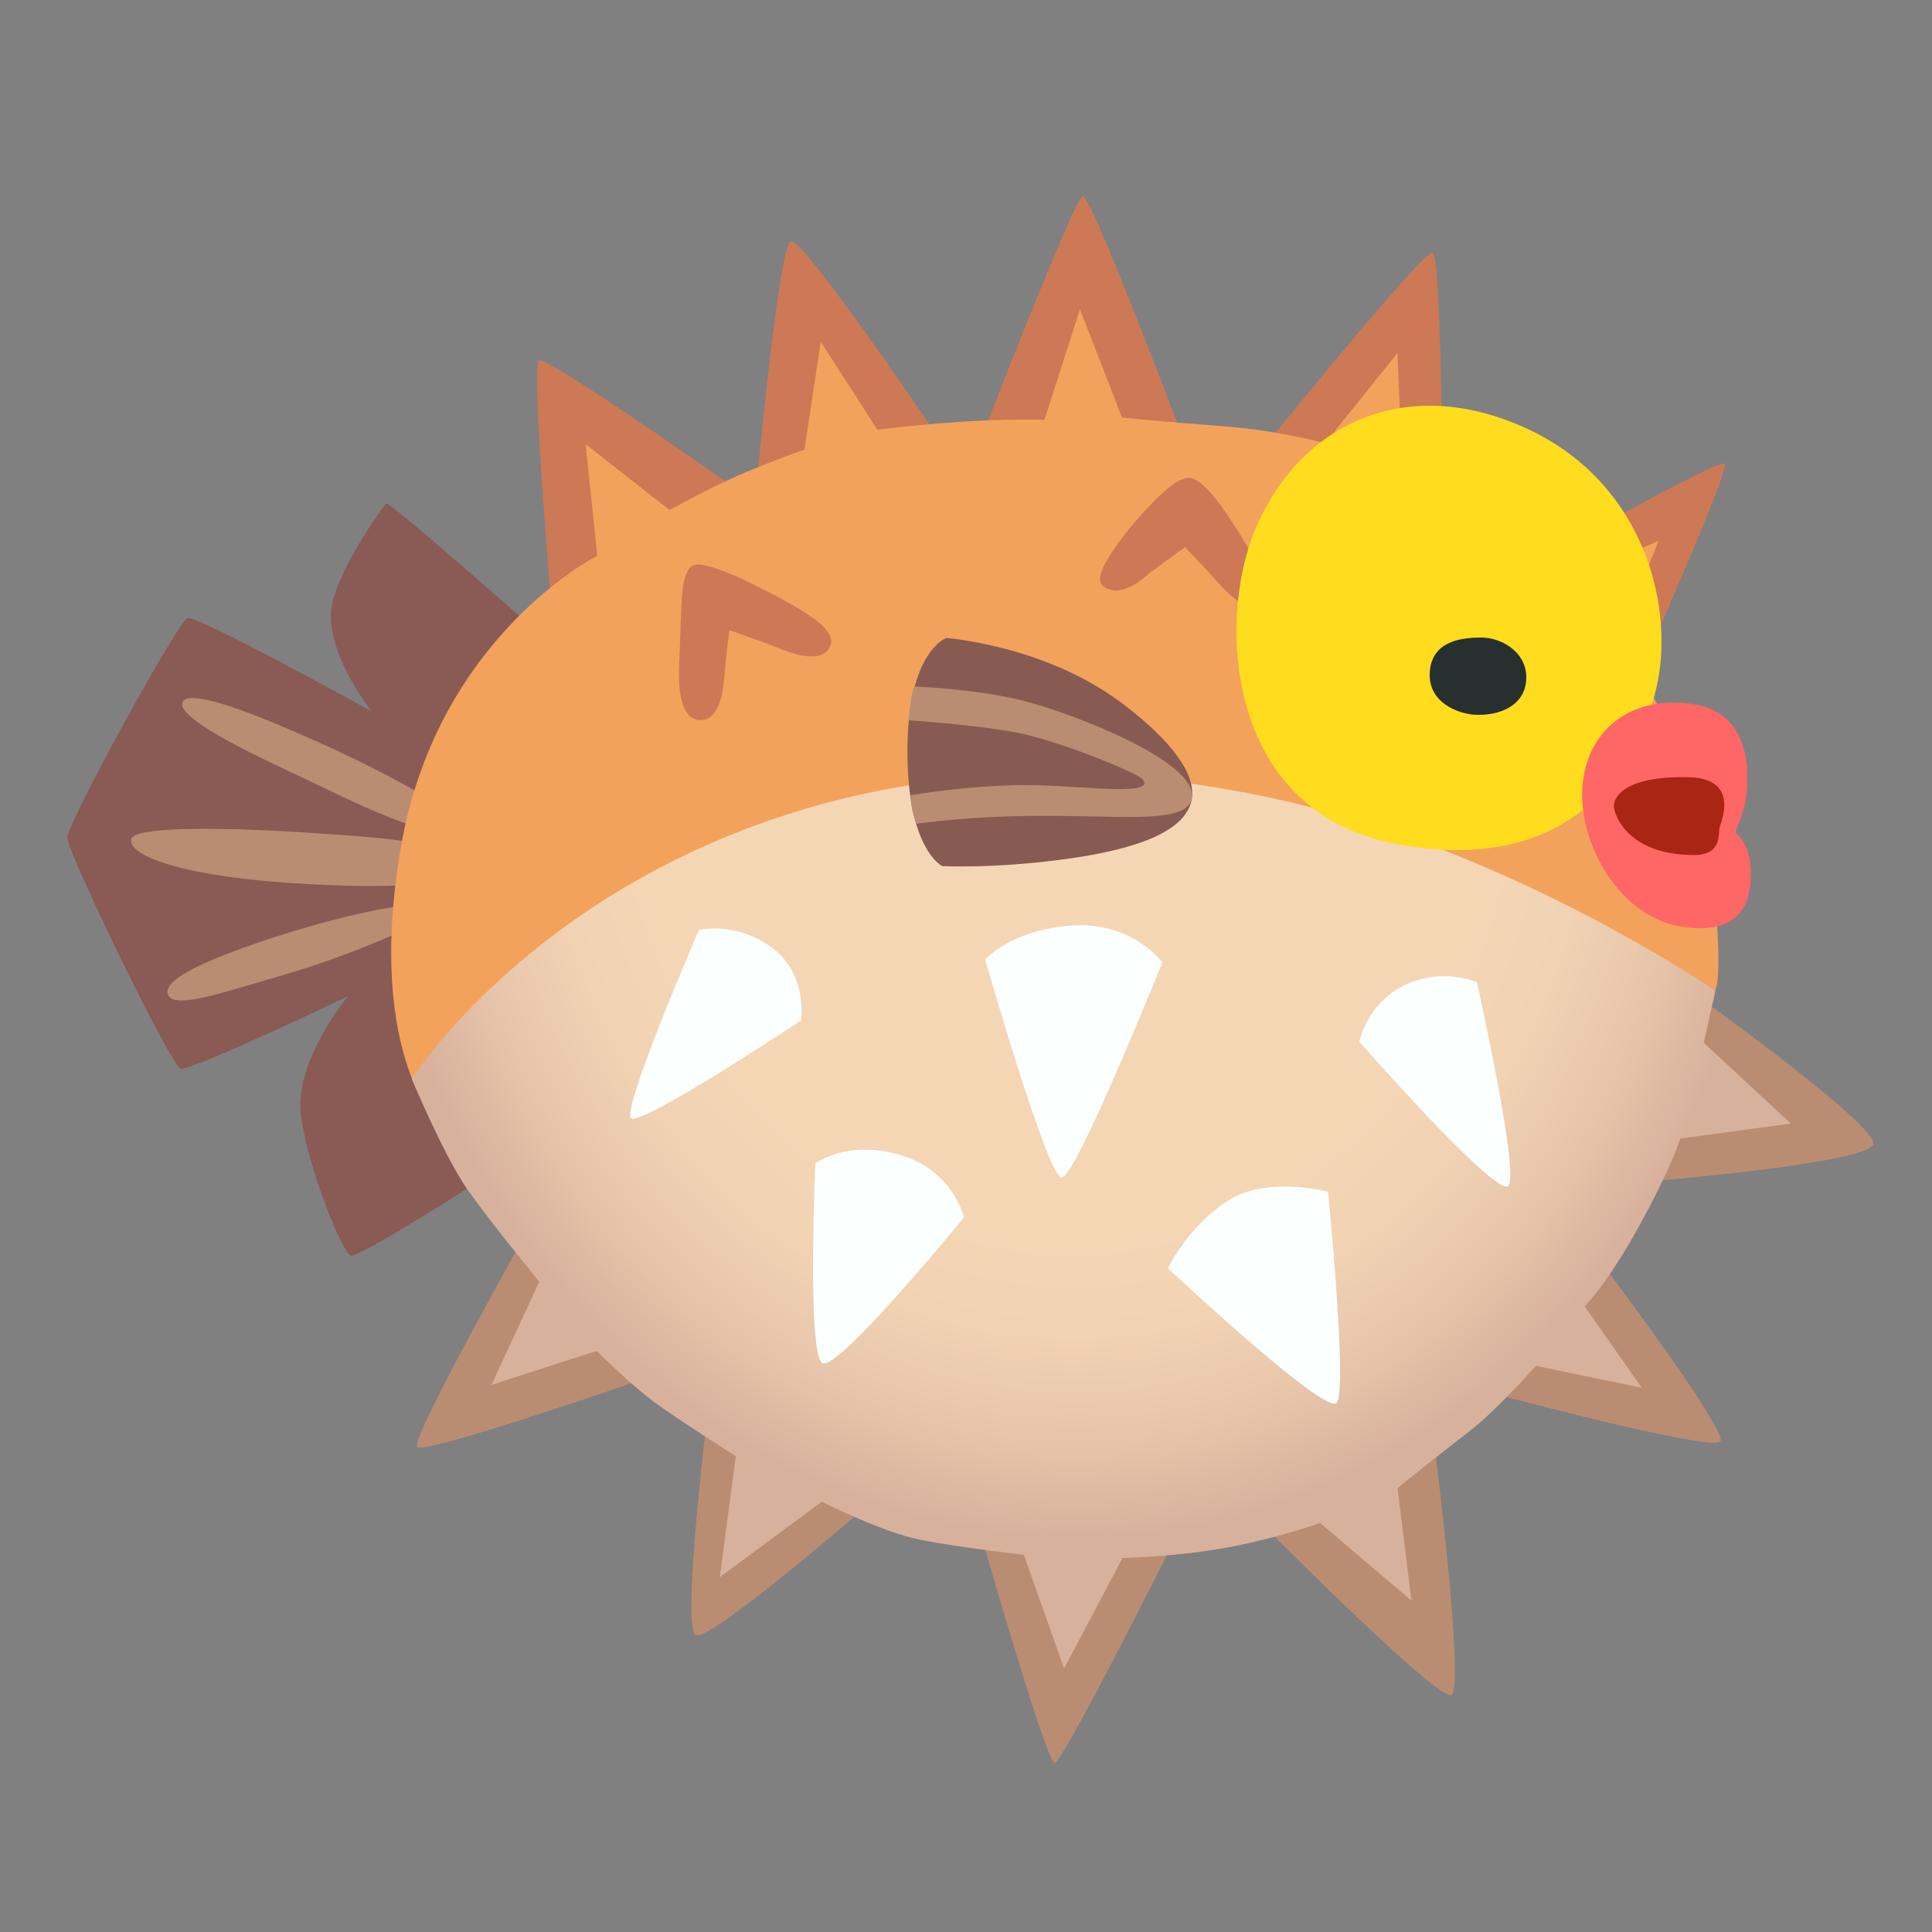 <svg width="100" height="100" viewBox="0 0 100 100" fill="none" xmlns="http://www.w3.org/2000/svg">
<rect x="0" y="0" width="100" height="100" fill="#808080" stroke="none"/>
<path d="M27.094 32.07C27.094 32.07 20.125 25.914 19.984 26.055C19.844 26.195 17.125 29.938 17.125 31.844C17.125 34.227 19.25 36.828 19.25 36.828C19.25 36.828 10.234 31.844 9.719 31.992C9.203 32.141 3.484 42.625 3.484 43.359C3.484 44.094 8.836 55.164 9.352 55.312C9.867 55.461 18 51.57 18 51.57C18 51.57 15.211 54.945 15.578 57.727C15.945 60.516 17.703 64.766 18.141 64.984C18.578 65.203 27.016 59.703 27.016 59.703L27.094 32.07Z" fill="#8A5A54"/>
<path d="M84.797 35C84.797 35 89.563 24.297 89.273 24C88.977 23.703 78.859 29.43 78.859 29.43L84.797 35ZM74.68 26.273C74.68 26.273 74.609 13.297 74.164 13.078C73.727 12.859 65.438 23.125 65.438 23.125L74.68 26.273ZM61.039 22.172C61.039 22.172 56.492 10.148 56.055 10.148C55.617 10.148 50.336 23.859 50.336 23.859L61.039 22.172ZM48.5 22.539C48.5 22.539 41.609 12.344 40.945 12.492C40.281 12.641 39.109 25.766 39.109 25.766L48.5 22.539ZM38.453 25.539C38.453 25.539 28.336 18.43 27.898 18.648C27.461 18.867 28.633 32.508 28.633 32.508L38.453 25.539Z" fill="#CD7955"/>
<path d="M88.172 51.789C88.172 51.789 97.047 58.172 96.969 59.195C96.891 60.219 85.094 61.172 85.094 61.172L88.172 51.789ZM82.891 65.359C82.891 65.359 89.414 74.008 89.047 74.602C88.68 75.188 76.945 72.039 76.945 72.039L82.891 65.359ZM74.234 74.672C74.234 74.672 75.844 87.43 75.117 87.727C74.391 88.023 65.438 79 65.438 79L74.234 74.672ZM60.891 79.508C60.891 79.508 55.023 91.242 54.586 91.242C54.148 91.242 50.555 78.703 50.555 78.703L60.891 79.508ZM45.273 77.602C45.273 77.602 36.844 84.938 36.031 84.641C35.227 84.344 36.688 72.617 36.688 72.617L45.273 77.602ZM33.547 71.297C33.547 71.297 21.961 75.328 21.594 74.891C21.227 74.453 27.609 63.156 27.609 63.156L33.547 71.297ZM23.758 42.703C23.43 44.188 17.375 41.055 15.726 40.281C14.078 39.508 8.961 37.203 9.461 36.32C9.953 35.438 15.344 37.914 16.719 38.523C18.094 39.125 23.922 41.945 23.758 42.703ZM23.828 44.68C23.867 45.555 22.18 46.094 15.906 45.758C9.633 45.422 6.719 44.344 6.781 43.469C6.836 42.586 13.875 42.953 16.188 43.117C18.5 43.281 23.773 43.523 23.828 44.68ZM22.398 47.102C22.617 47.578 18 49.5 14.758 50.438C11.516 51.375 8.969 52.289 8.687 51.461C8.414 50.633 11.016 49.555 14.203 48.508C16.852 47.641 22.016 46.273 22.398 47.102Z" fill="#BA8D72"/>
<path d="M87.508 52.578C87.508 52.578 88.719 51.977 88.883 50.875C89.047 49.773 88.937 45.43 87.726 41.25C86.515 37.07 83.82 33.055 83.82 33.055L85.851 27.992L81.289 29.969C81.289 29.969 78.594 27.602 76.726 26.562C74.859 25.516 72.601 24.477 72.601 24.477L72.328 18.281L68.586 22.938C68.586 22.938 66.219 22.281 63.25 22.055C60.281 21.836 58.078 21.617 58.078 21.617L55.898 16.008L54.062 21.727C54.062 21.727 52.086 21.672 49.664 21.836C47.242 22 45.414 22.242 45.414 22.242L42.484 17.695L41.64 23.266C41.64 23.266 39.804 23.922 38.265 24.586C36.726 25.25 34.656 26.398 34.656 26.398L30.312 22.992L30.914 28.766C30.914 28.766 22.609 32.945 20.742 43.891C18.875 54.836 22.906 58.461 22.906 58.461L87.508 52.578Z" fill="#F3A25C"/>
<path d="M70.531 42.539C80.586 45.648 88.789 51.281 88.789 51.281L88.188 53.977L92.695 58.156L86.977 58.93C86.977 58.93 86.523 60.391 84.867 63.414C83.211 66.438 82.023 67.617 82.023 67.617L84.977 71.828L79.492 70.695C79.492 70.695 77.492 72.977 76.062 74.078C74.633 75.18 72.336 77.016 72.336 77.016L73.055 82.844L68.328 78.828C68.328 78.828 66.18 79.602 63.547 80.094C60.906 80.586 58.102 80.641 58.102 80.641L55.078 86.359L52.992 80.477C52.992 80.477 49.641 80.094 47.656 79.703C45.68 79.32 42.539 77.727 42.539 77.727L37.258 81.633L38.086 75.367C38.086 75.367 35.117 73.5 33.852 72.562C32.586 71.625 30.883 69.922 30.883 69.922L25.438 71.68L27.914 66.344C27.914 66.344 25.438 63.32 24.227 61.617C23.016 59.914 21.312 55.844 21.312 55.844C21.312 55.844 27.438 46.172 41.445 41.938C53.266 38.359 64.484 40.672 70.531 42.539Z" fill="url(#paint0_radial_79_16)"/>
<path d="M78.055 61.398C77.344 61.875 70.359 53.922 70.359 53.922C70.359 53.922 70.726 51.945 72.703 50.992C74.68 50.039 76.445 50.844 76.445 50.844C76.445 50.844 78.711 60.953 78.055 61.398ZM60.164 49.812C60.164 49.812 58.625 47.688 55.469 47.906C52.312 48.125 50.992 49.664 50.992 49.664C50.992 49.664 54.219 60.953 54.953 60.953C55.687 60.953 60.164 49.812 60.164 49.812ZM69.18 72.617C68.555 73.242 60.453 65.648 60.453 65.648C60.453 65.648 61.406 63.594 63.461 62.203C65.516 60.812 68.742 61.688 68.742 61.688C68.742 61.688 69.766 72.031 69.18 72.617ZM49.898 63.008C49.898 63.008 49.351 60.695 46.82 59.852C43.961 58.898 42.203 60.219 42.203 60.219C42.203 60.219 41.766 70.117 42.57 70.555C43.375 70.992 49.898 63.008 49.898 63.008ZM41.461 52.82C41.461 52.82 41.828 50.477 39.992 49.078C38.156 47.68 36.179 48.125 36.179 48.125C36.179 48.125 32.148 57.438 32.664 57.875C33.179 58.32 41.461 52.82 41.461 52.82Z" fill="#FBFFFE"/>
<path d="M65.406 31.258C64.703 31.961 63.429 30.602 62.914 30.008C62.398 29.422 61.336 28.32 61.336 28.32L59.461 29.688C59.461 29.688 57.961 31.188 57.039 30.273C56.468 29.703 58.398 27.375 59.203 26.5C60.008 25.625 61 24.633 61.625 24.742C62.351 24.867 63.398 26.406 64.008 27.383C65.109 29.133 65.992 30.672 65.406 31.258ZM43 33.352C42.601 34.672 40.312 33.531 39.703 33.312C38.859 33.016 37.758 32.617 37.758 32.617C37.758 32.617 37.609 33.68 37.5 34.93C37.429 35.711 37.281 37.312 36.218 37.273C35.117 37.234 35.109 35.289 35.156 34.305C35.304 31.375 35.156 29.719 35.851 29.281C36.547 28.844 40.289 30.891 41.054 31.336C41.82 31.781 43.226 32.617 43 33.352Z" fill="#CD7955"/>
<path d="M78.772 22.067C85.043 24.807 86.622 31.232 85.799 35.294C84.976 39.357 81.564 45.561 72.068 43.64C63.503 41.908 63.004 32.255 64.92 27.531C67.064 22.208 72.432 19.295 78.772 22.067Z" fill="#FFDC1E"/>
<path d="M78.997 34.952C79.072 36.478 77.647 37.081 76.301 36.992C75.53 36.944 73.908 36.399 74.004 34.8C74.1 33.3 75.403 32.98 76.748 33.001C77.726 33.027 78.933 33.725 78.997 34.952Z" fill="#282F2F"/>
<path d="M81.898 41.414C81.766 38.047 84.242 35.875 87.727 36.461C91.102 37.031 90.43 41.102 90.328 41.555C90.18 42.211 89.812 43.094 89.812 43.094C89.812 43.094 90.625 43.617 90.625 45.227C90.625 46.836 90.016 48.391 87.109 47.977C84.023 47.539 82.008 44.133 81.898 41.414Z" fill="#FF6666"/>
<path d="M89.016 42.789C88.906 43.117 89.203 44.273 87.625 44.258C84.25 44.219 83.57 42.203 83.539 41.766C83.5 41.328 83.977 40.156 87.391 40.227C89.961 40.281 89.164 42.344 89.016 42.789Z" fill="#A82612"/>
<path d="M61.703 41.234C61.516 43.094 58.602 43.992 55.18 44.461C51.438 44.977 48.766 44.828 48.766 44.828C48.766 44.828 46.93 43.945 46.969 38.742C47.008 33.68 48.984 33.023 48.984 33.023C48.984 33.023 54.008 33.391 57.969 36.32C60.156 37.945 61.844 39.766 61.703 41.234Z" fill="#885B52"/>
<path d="M53.008 36.281C55.75 37 61.843 39.398 61.695 41.234C61.586 42.594 58.656 42.258 54.586 42.227C50.289 42.188 47.429 42.641 47.429 42.641C47.429 42.641 47.297 42.273 47.226 41.961C47.14 41.586 47.125 41.164 47.125 41.164C47.125 41.164 50.554 40.555 53.812 40.648C56.375 40.719 59.898 41.195 59.125 40.32C58.851 40.008 54.765 38.305 52.523 37.898C50.289 37.492 47.023 37.281 47.023 37.281C47.023 37.281 47.062 36.812 47.133 36.344C47.179 36.031 47.297 35.531 47.297 35.531C47.297 35.531 50.625 35.664 53.008 36.281Z" fill="#BA8D72"/>
<defs>
<radialGradient id="paint0_radial_79_16" cx="0" cy="0" r="1" gradientUnits="userSpaceOnUse" gradientTransform="translate(55.323 38.814) rotate(89.588) scale(40.77 36.252)">
<stop offset="0.622" stop-color="#F4D6B5"/>
<stop offset="0.744" stop-color="#F1D2B2"/>
<stop offset="0.873" stop-color="#E7C5AA"/>
<stop offset="1" stop-color="#D8B19C"/>
</radialGradient>
</defs>
</svg>
